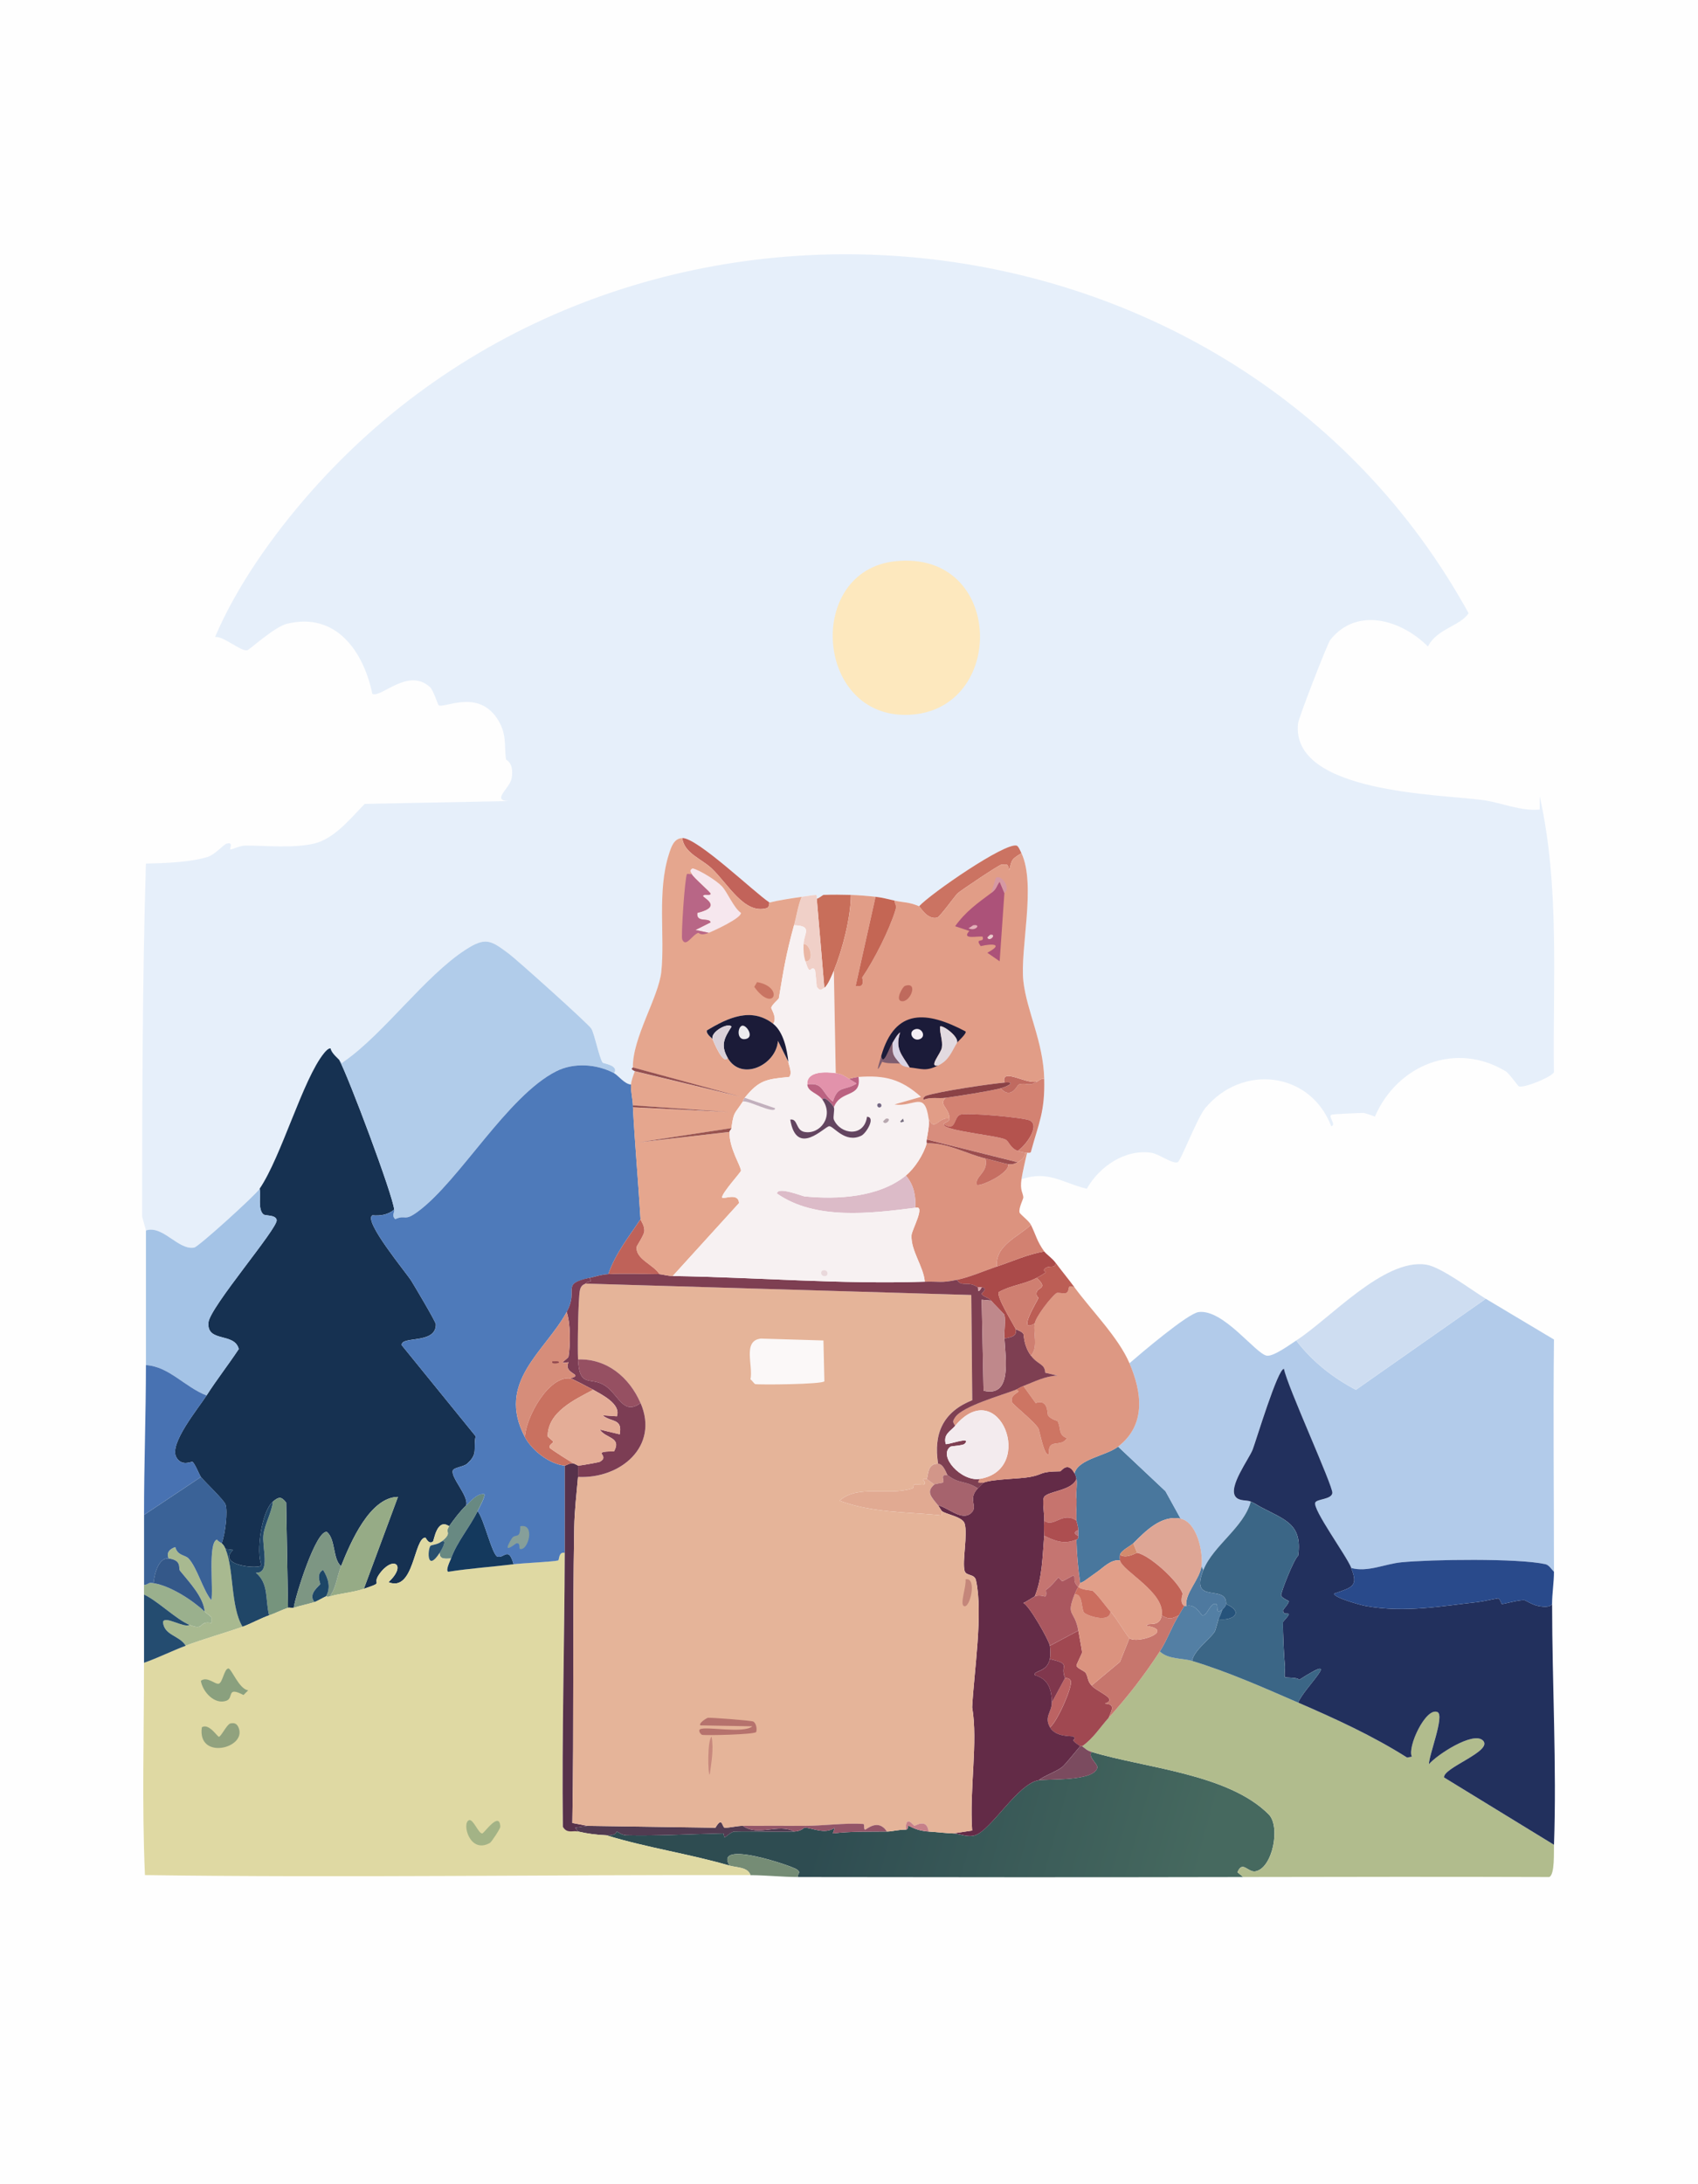 <?xml version="1.0" encoding="UTF-8"?>
<svg id="Ebene_1" data-name="Ebene 1" xmlns="http://www.w3.org/2000/svg" xmlns:xlink="http://www.w3.org/1999/xlink" viewBox="0 0 577.18 742.09">
  <defs>
    <style>
      .cls-1 {
        fill: #e3b0b9;
      }

      .cls-2 {
        fill: #49779d;
      }

      .cls-3 {
        fill: #f7f1f2;
      }

      .cls-4 {
        fill: #4e7aba;
      }

      .cls-5 {
        fill: #dad0d8;
      }

      .cls-6 {
        fill: #a3b386;
      }

      .cls-7 {
        fill: #c86e5a;
      }

      .cls-8 {
        fill: #cb7362;
      }

      .cls-9 {
        fill: #632b47;
      }

      .cls-10 {
        fill: #935568;
      }

      .cls-11 {
        fill: #e2dae0;
      }

      .cls-12 {
        fill: #ecebee;
      }

      .cls-13 {
        fill: #bf888b;
      }

      .cls-14 {
        fill: #e19d87;
      }

      .cls-15 {
        fill: #ac5279;
      }

      .cls-16 {
        fill: #c4867a;
      }

      .cls-17 {
        fill: #537fa4;
      }

      .cls-18 {
        fill: #b2cbea;
      }

      .cls-19 {
        fill: #fefefe;
      }

      .cls-20 {
        fill: #dc937f;
      }

      .cls-21 {
        fill: #c7766d;
      }

      .cls-22 {
        fill: #98534f;
      }

      .cls-23 {
        fill: #db937f;
      }

      .cls-24 {
        fill: #eab7a5;
      }

      .cls-25 {
        fill: #244c70;
      }

      .cls-26 {
        fill: #c46654;
      }

      .cls-27 {
        fill: #bc6363;
      }

      .cls-28 {
        fill: #634560;
      }

      .cls-29 {
        fill: #aa575f;
      }

      .cls-30 {
        fill: #a6636d;
      }

      .cls-31 {
        fill: #7d9683;
      }

      .cls-32 {
        fill: #766e80;
      }

      .cls-33 {
        fill: #7f5d6f;
      }

      .cls-34 {
        fill: #8b4246;
      }

      .cls-35 {
        fill: #d8a3a8;
      }

      .cls-36 {
        fill: #3a6297;
      }

      .cls-37 {
        fill: #d88d7d;
      }

      .cls-38 {
        fill: #bf6a5d;
      }

      .cls-39 {
        fill: #a4c3e6;
      }

      .cls-40 {
        fill: #c8887d;
      }

      .cls-41 {
        fill: #bf6259;
      }

      .cls-42 {
        fill: #f6e7ee;
      }

      .cls-43 {
        fill: #bb6281;
      }

      .cls-44 {
        fill: #c68089;
      }

      .cls-45 {
        fill: #c97462;
      }

      .cls-46 {
        fill: #b1bc8d;
      }

      .cls-47 {
        fill: #c2635a;
      }

      .cls-48 {
        fill: #c66e62;
      }

      .cls-49 {
        fill: #dd9883;
      }

      .cls-50 {
        fill: #bc5e55;
      }

      .cls-51 {
        fill: #965062;
      }

      .cls-52 {
        fill: #e5a68e;
      }

      .cls-53 {
        fill: #1b1b39;
      }

      .cls-54 {
        fill: #96ab86;
      }

      .cls-55 {
        fill: #80374d;
      }

      .cls-56 {
        fill: #b4807f;
      }

      .cls-57 {
        fill: #7c3d54;
      }

      .cls-58 {
        fill: #345889;
      }

      .cls-59 {
        fill: #4e799f;
      }

      .cls-60 {
        fill: #b97278;
      }

      .cls-61 {
        fill: #e6effa;
      }

      .cls-62 {
        fill: #d699a4;
      }

      .cls-63 {
        fill: #dea695;
      }

      .cls-64 {
        fill: #204667;
      }

      .cls-65 {
        fill: #869f9a;
      }

      .cls-66 {
        fill: #dcbbc8;
      }

      .cls-67 {
        fill: #a04851;
      }

      .cls-68 {
        fill: #d38b6d;
      }

      .cls-69 {
        fill: #e19f89;
      }

      .cls-70 {
        fill: #b7a7af;
      }

      .cls-71 {
        fill: #163151;
      }

      .cls-72 {
        fill: #7c6881;
      }

      .cls-73 {
        fill: #57324b;
      }

      .cls-74 {
        fill: #d38272;
      }

      .cls-75 {
        fill: #e292ab;
      }

      .cls-76 {
        fill: #ad4e50;
      }

      .cls-77 {
        fill: #c97160;
      }

      .cls-78 {
        fill: #cf7f71;
      }

      .cls-79 {
        fill: #904c4b;
      }

      .cls-80 {
        fill: #3b6686;
      }

      .cls-81 {
        fill: #dfd9a3;
      }

      .cls-82 {
        fill: #284f6e;
      }

      .cls-83 {
        fill: #eacdcd;
      }

      .cls-84 {
        fill: #7b4b5f;
      }

      .cls-85 {
        fill: #a8b990;
      }

      .cls-86 {
        fill: #758c75;
      }

      .cls-87 {
        fill: #b6726d;
      }

      .cls-88 {
        fill: #fbf8f8;
      }

      .cls-89 {
        fill: #c26356;
      }

      .cls-90 {
        fill: #e9d8db;
      }

      .cls-91 {
        fill: #513b51;
      }

      .cls-92 {
        fill: #934f50;
      }

      .cls-93 {
        fill: #d29689;
      }

      .cls-94 {
        fill: #d28171;
      }

      .cls-95 {
        fill: #7e3f52;
      }

      .cls-96 {
        fill: #c6746e;
      }

      .cls-97 {
        fill: #d8d3e4;
      }

      .cls-98 {
        fill: #91a27e;
      }

      .cls-99 {
        fill: #26537b;
      }

      .cls-100 {
        fill: #f0d0c8;
      }

      .cls-101 {
        fill: #cd7563;
      }

      .cls-102 {
        fill: #cb6e5f;
      }

      .cls-103 {
        fill: #e5b499;
      }

      .cls-104 {
        fill: #9ab08d;
      }

      .cls-105 {
        fill: #aa4a49;
      }

      .cls-106 {
        fill: #4872b2;
      }

      .cls-107 {
        fill: #f3ebee;
      }

      .cls-108 {
        fill: #fde8be;
      }

      .cls-109 {
        fill: #ceddf1;
      }

      .cls-110 {
        fill: #8aa07e;
      }

      .cls-111 {
        fill: #934a4f;
      }

      .cls-112 {
        fill: #e1aa92;
      }

      .cls-113 {
        fill: #c06a60;
      }

      .cls-114 {
        fill: #736784;
      }

      .cls-115 {
        fill: #d68d7a;
      }

      .cls-116 {
        fill: #f5eff5;
      }

      .cls-117 {
        fill: #b4534e;
      }

      .cls-118 {
        fill: #14395d;
      }

      .cls-119 {
        fill: #294a8b;
      }

      .cls-120 {
        fill: #e4ad97;
      }

      .cls-121 {
        fill: #1d4667;
      }

      .cls-122 {
        fill: url(#Unbenannter_Verlauf_13);
      }

      .cls-123 {
        fill: #c2b0bd;
      }

      .cls-124 {
        fill: #c57571;
      }

      .cls-125 {
        fill: #9b4d4e;
      }

      .cls-126 {
        fill: #688982;
      }

      .cls-127 {
        fill: #b86686;
      }

      .cls-128 {
        fill: #22305d;
      }

      .cls-129 {
        fill: #76947d;
      }

      .cls-130 {
        fill: #1b1b38;
      }

      .cls-131 {
        fill: #b1ccea;
      }
    </style>
    <linearGradient id="Unbenannter_Verlauf_13" data-name="Unbenannter Verlauf 13" x1="281.93" y1="606.93" x2="406.72" y2="641.45" gradientUnits="userSpaceOnUse">
      <stop offset="0" stop-color="#2e4c51"/>
      <stop offset="1" stop-color="#46695f"/>
    </linearGradient>
  </defs>
  <g id="Generatives_Objekt" data-name="Generatives Objekt">
    <g id="Background">
      <rect class="cls-19" width="577.18" height="742.09"/>
      <rect class="cls-19" width="577.18" height="742.09"/>
    </g>
    <g>
      <g>
        <path class="cls-61" d="M347.21,400.68c.28-1.93,1.57-7.67,1.93-9.02.02-.06,1.14.23,1.29-.32,2.69-9.95,4.8-13.56,4.51-24.8-.33-12.72-5.96-23.01-7.09-33.18-1.21-10.86,4.39-32.65-.64-43.48-.31-.67-1.02-2.41-1.61-2.58-3.97-1.15-29.32,16.37-33.18,20.61-3.38-1.49-5.28-1.24-8.37-1.93-2.32-.52-4.02-1.01-6.44-1.29s-5.88-.57-8.37-.64c-3.07-.09-6.27-.12-9.34,0-.13,0-1.65,1.25-2.25,1.29-.07,0,.19-1.33-.32-1.29-1.39.12-3.39.44-4.83.64-3.31.47-7.79,1.14-10.95,1.93-5.15-3.42-24.48-21.99-29.63-21.9-2.81.05-3.77,3.15-4.51,5.48-4.04,12.69-1.3,27.91-2.58,39.94-.92,8.65-9.85,22.46-9.66,32.53,0,.19-1.3.35.64,1.29-.47,1.23-1.21,3.25-1.29,4.51-2.18-.08-4.38-3.11-5.8-3.87,1.78-2.64-3.69-3.31-3.87-3.54-1.16-1.59-2.78-9.84-3.87-11.6-.99-1.61-25.35-23.45-28.02-25.44-6.16-4.6-7.9-5.79-14.82-1.29-13.65,8.88-27.63,28.35-40.91,37.68-1.87,1.31-.43.88-1.93-.32-.12-.21-2.76-2.37-2.9-3.87-.73-.21-1.83,1.09-2.25,1.61-7.2,8.84-14.47,35.14-21.9,46.06-1.57,2.3-20.76,19.69-22.22,19.97-5.42,1.03-10.69-7.71-16.43-5.8,0-.25-1.29-4.54-1.29-4.83.03-39.98.09-80,1.29-119.82,6.26-.16,14.92-.39,20.94-2.25,2.53-.79,5.43-4.19,6.44-4.51,2.58-.81.94,1.78,1.29,1.93.43.19,3.21-1.27,5.15-1.29,6.55-.05,15.79,1.01,23.19-.64,6.99-1.57,12.5-8.6,17.39-13.53l49.92-.97c-7.74.28-.58-4.18,0-7.73.89-5.45-1.88-6.07-1.93-6.44-.66-4.81.44-8.94-3.22-14.17-6.71-9.59-17.71-3.07-19.65-4.19-.29-.17-1.81-5.11-2.9-6.12-7.45-6.9-16.63,3.73-19.65,2.25-3.01-14.48-12.31-27.87-28.99-23.83-4.33,1.05-12.73,8.84-13.53,9.02-2.18.47-8.14-4.94-10.95-4.51,7.41-17.45,19.89-34.95,32.53-49.28,108.55-123.01,314.49-102.54,393.59,41.23-3.16,4.46-10.73,5.2-13.85,11.27-8.86-8.93-24.06-13.69-33.18-2.25-.97,1.22-10.73,26.36-10.95,28.34-2.65,23.72,48.11,24.07,62.81,26.09,6.43.88,12.72,3.84,19.33,3.22v-4.51c6.84,30.68,4.41,62.42,4.83,93.73-.49,1.51-10.05,5.49-11.92,4.83-.32-.11-3.23-4.38-4.51-5.15-16.92-10.21-36.83-2.19-44.45,15.46-.54-.37-3.66-1.29-3.87-1.29-1.14.02-10.48.36-10.95.64-1.08.67,1.88,3.52,0,3.87-7.15-18.62-30.26-21.27-42.84-6.12-2.71,3.27-8.36,18.03-9.34,18.36-1.94.66-6.32-2.84-9.02-3.22-8.99-1.27-17.58,4.68-21.9,12.24-8.43-2.06-13.07-6.35-22.22-3.22Z"/>
        <path class="cls-108" d="M304.37,190.68c37.16-3.85,37.91,50.86,4.51,52.18-31.94,1.26-35.18-49-4.51-52.18Z"/>
      </g>
      <g>
        <path class="cls-71" d="M115.31,360.09c3.05,5.49,18.32,46.12,18.68,50.89-2.17,1.78-4.69,2.16-7.41,1.93-3.19,1.9,11.52,19.5,13.21,22.22,1.15,1.87,8.37,13.97,8.37,14.82.04,6.93-11.96,3.79-11.6,7.09l25.12,30.92c-.89,4.37.94,5.93-2.9,9.34-1.18,1.05-4.46,1.28-4.83,2.25-.9,2.36,5.5,8.73,4.51,11.92-2.05,1.94-4.18,4.77-5.8,7.09-4.17-2.93-5.13,4.86-5.48,5.15-1.46,1.24-2.43-1.29-2.58-1.29-3.95,0-3.8,18.67-12.56,15.14,6.5-6.06,1.36-9.2-3.22-2.58-2.5,3.62,2.11,2.39-5.15,4.83l11.6-31.24c-9.56.17-16.05,15.31-19.33,23.51-2.87-2.28-1.81-9.15-4.83-11.6-3.65-.72-10.64,21.48-11.27,25.77-.51.16-1.42-.16-1.93,0l-.64-35.75c-1.66-2.15-2.54-1.97-4.51-.32-3.8,3.18-5.82,17.11-3.87,21.58-.41,1.5-15.49.21-9.66-5.15l-2.58-.32c-.33-.78-.62-1.34-1.29-1.93,1.25-3.34,2.08-10.9,1.29-13.21-.53-1.53-6.75-7.4-8.37-9.34-.44-.52-2.09-4.78-2.9-5.15-.29-.13-3.69,1.72-5.48-1.61-2.46-4.57,7.49-16.53,10.31-20.94,3.46-5.41,7.41-10.43,10.95-15.78-1.5-5.77-10.94-2.06-10.31-9.02.47-5.18,23.63-32.02,23.19-34.79-.29-1.87-3.87-1.37-4.51-1.93-1.97-1.74-.81-6.52-1.29-8.7,7.43-10.91,14.7-37.22,21.9-46.06.42-.52,1.52-1.82,2.25-1.61.14,1.49,2.78,3.65,2.9,3.87Z"/>
        <g>
          <path class="cls-122" d="M422.58,637.73c-50.47.11-101.02.09-151.38,0-.11-1.41,1.24-1.42-.32-2.58s-28.49-10.33-22.87-1.29c-13.92-4.06-28.06-6.06-41.87-10.31,3.62.15,3.33-1.3,3.54-1.29.17,0,1.58,1.25,3.22,1.29,10.54.25,20.98-.39,32.85-.64.48-.01.17,1.3.64,1.29.19,0,2.25-1.91,3.22-1.93,7.09-.16,13.24.23,20.29,0,2.45-.08,3.33-1.27,3.54-1.29,2.24-.14,6.93,2.5,10.31,0l-.64,1.93c6.05-.74,12.3-.57,18.36-.64,1.91-.02,3.81-.66,6.44-.64.98,0,.47-1.3.97-1.29.38,0,2.47,1.68,6.76,1.93,2.85.17,5.57.54,8.37.64,2.41.09,4.79,1.45,7.41.64,5.44-1.68,14.51-17.51,21.58-18.68,3.39-.56,18.6.43,19.97-4.19.41-1.37-3.31-3.58-1.93-5.48,17.72,5.44,46.46,7.36,60.23,21.26,4.07,4.11,1.33,18.26-4.51,19.33-2.59.47-4.42-3.85-6.12.32l1.93,1.61Z"/>
          <path class="cls-104" d="M52.18,537.89c5.66.86,13.23,5.74,17.39,9.66.74.7,1.6,1.13,2.25,1.93v1.93c-4.5-.87-2.08,2.81-7.41.64-4.45-1.81-10.77-8.1-15.46-10.31,0-1.07,0-2.14,0-3.22,1.95-.31,1.07-.97,3.22-.64Z"/>
          <path class="cls-86" d="M271.2,637.73c-5.35-.01-10.85-.63-16.1-.64-.8-2.76-4.78-2.55-7.09-3.22-5.62-9.04,21.36.17,22.87,1.29s.22,1.16.32,2.58Z"/>
          <path class="cls-85" d="M75.37,524.36c.67.6.95,1.15,1.29,1.93,2.89,6.75,1.68,19.62,5.8,26.41-6.38,2.25-12.97,4.05-19.33,6.44-2.13-3.54-7.33-3.44-7.73-8.05.55-2.31,7.16,2.14,9.02.97,5.33,2.17,2.9-1.51,7.41-.64v-1.93c-.65-.8-1.51-1.24-2.25-1.93-.41-4.97-5.3-10.06-8.37-13.85-.67-.83.8-3.6-3.87-4.19-.97-1.97.45-3.31,2.25-3.87.81,2.99,3.28,2.55,4.51,3.87,2.93,3.13,4.82,10.59,7.73,14.17.8-3.42-1.25-19.6,1.93-20.61.34.63,1.24.96,1.61,1.29Z"/>
          <path class="cls-54" d="M123.68,539.82c-3.74,1.26-7.93,1.52-11.6,2.58,2.28-3.06,2.3-6.39,3.87-10.31,3.28-8.2,9.77-23.35,19.33-23.51l-11.6,31.24Z"/>
          <path class="cls-129" d="M97.91,546.26c-1.68.54-4.58,1.96-6.44,2.58-1.36-5.46-.05-10.82-4.51-14.49,5.09.3,2.04-8.64,2.58-12.88.46-3.66,2.81-7.55,3.22-11.27,1.97-1.65,2.85-1.83,4.51.32l.64,35.75Z"/>
          <path class="cls-64" d="M91.47,548.84c-2.63.88-6.42,2.95-9.02,3.87-4.12-6.79-2.91-19.66-5.8-26.41l2.58.32c-5.83,5.36,9.25,6.65,9.66,5.15-1.96-4.47.06-18.4,3.87-21.58-.41,3.73-2.76,7.62-3.22,11.27-.53,4.24,2.52,13.19-2.58,12.88,4.46,3.67,3.15,9.03,4.51,14.49Z"/>
          <path class="cls-31" d="M115.95,532.09c-1.57,3.92-1.59,7.25-3.87,10.31-1.18.34-.91-.11-1.29,0,1.76-3.04.79-6.14-.97-9.02-2.55,1.34-.86,4.58-.97,4.83-.23.56-4.37,3.38-1.93,6.12-2.33.72-4.73,1.18-7.09,1.93.63-4.28,7.62-26.49,11.27-25.77,3.03,2.45,1.96,9.32,4.83,11.6Z"/>
          <path class="cls-91" d="M252.52,620.34c5.2,3.75,12.06-.96,17.39,1.93-7.05.23-13.2-.16-20.29,0-.97.02-3.03,1.93-3.22,1.93-.48.01-.17-1.3-.64-1.29-11.88.25-22.31.89-32.85.64-1.64-.04-3.05-1.28-3.22-1.29-.22,0,.08,1.44-3.54,1.29-3.38-.14-6.37-.52-9.66-1.29l-.97-1.29,4.19-.64,43.48.64c2.43-4.17,2.21,0,3.22,0,1.91-.01,4.15-.64,6.12-.64Z"/>
          <path class="cls-126" d="M162.33,513.41c-2.55,5.37-7.09,10.55-9.02,16.1-1.81.04-3.95.47-3.87-1.93.68-1.04,2.73-4.63.64-3.87,3.91-3.15.93-2.78,2.58-5.15s3.75-5.15,5.8-7.09c1.58-1.5,3.65-4.13,6.12-3.87.66.41-1.9,5.06-2.25,5.8Z"/>
          <path class="cls-121" d="M110.8,542.4c-.36.1-3.23,1.74-3.87,1.93-2.44-2.74,1.7-5.56,1.93-6.12.1-.25-1.58-3.49.97-4.83,1.75,2.88,2.73,5.97.97,9.02Z"/>
          <g>
            <path class="cls-46" d="M405.19,564.3c12.38,3.75,24.27,9.06,36.07,14.17,12.74,5.51,25.34,11.29,37.04,18.68l1.61-.32c-1.66-3.18,4.73-16.92,8.7-15.14,2.51,1.13-2.96,14.76-2.9,17.71,2.59-3.12,15.08-11.33,18.36-8.05,3.59,3.59-13.74,9.28-13.21,12.56l37.36,22.87c-.08,2.22.34,10.2-1.61,10.95-34.66-.12-69.39-.07-104.03,0l-1.93-1.61c1.7-4.17,3.53.15,6.12-.32,5.84-1.06,8.58-15.22,4.51-19.33-13.77-13.9-42.51-15.82-60.23-21.26-1.77-.54-2.18-1.28-3.22-1.93,3.76-2.59,6.08-6.39,9.02-9.66,6.65-7.41,11.91-14.15,17.39-22.55,2.86,2.75,7.81,2.27,10.95,3.22Z"/>
            <g>
              <path class="cls-81" d="M152.67,518.56c-1.65,2.37,1.34,2-2.58,5.15-1.54,1.24-3.55,1.05-3.87,1.61-.9,1.59-1.12,8.89,3.22,2.25-.08,2.4,2.05,1.98,3.87,1.93-.27.78-1.95,3.95-.97,4.51,7.36-1.18,14.88-1.64,22.22-2.58,2.95-.38,13.75-.86,15.14-1.29.44-.14.11-3.07,2.25-2.58-.09,31.07-1.01,62.04-.64,93.08,1.43,2.45,3.27,1.17,5.15,1.61,3.29.77,6.28,1.15,9.66,1.29,13.81,4.25,27.95,6.25,41.87,10.31,2.3.67,6.29.46,7.09,3.22-68.78-.15-137.06.94-205.81,0-1.06-24.09-.29-48.09-.32-72.15,4.8-1.69,9.41-4,14.17-5.8,6.36-2.39,12.95-4.19,19.33-6.44,2.6-.92,6.38-2.99,9.02-3.87,1.86-.62,4.76-2.03,6.44-2.58.51-.16,1.42.16,1.93,0,2.35-.76,4.75-1.22,7.09-1.93.63-.19,3.51-1.83,3.87-1.93.38-.11.11.34,1.29,0,3.67-1.06,7.85-1.32,11.6-2.58,7.26-2.44,2.65-1.21,5.15-4.83,4.58-6.63,9.72-3.49,3.22,2.58,8.76,3.53,8.61-15.14,12.56-15.14.14,0,1.12,2.53,2.58,1.29.34-.29,1.31-8.08,5.48-5.15Z"/>
              <path class="cls-110" d="M77.62,566.87c1.04-.06,3.68,7.14,6.76,7.41l-1.61,1.61c-5.9-3.08-3.21.98-5.8,1.93-3.98,1.47-8.07-2.96-8.7-6.76,2.19-1.67,4.84,1.35,6.12.97s1.84-5.08,3.22-5.15Z"/>
              <path class="cls-98" d="M78.27,585.56c1.58-.36,2.37.17,2.9,1.61,2.55,6.92-14.16,10.92-12.56-.32,2.42-1.48,5.25,3.22,5.8,3.22.71,0,2.74-4.25,3.87-4.51Z"/>
              <path class="cls-6" d="M159.43,618.41c1.44-.51,3.22,4.64,4.51,4.51.62-.06,5.93-7.84,6.12-2.25.02.58-2.96,5.15-3.54,5.48-6.9,3.88-9.63-6.83-7.09-7.73Z"/>
              <path class="cls-82" d="M149.45,527.58c-4.34,6.63-4.12-.67-3.22-2.25.32-.57,2.32-.37,3.87-1.61,2.09-.76.03,2.83-.64,3.87Z"/>
            </g>
          </g>
        </g>
        <path class="cls-2" d="M401.32,515.98c-6.51-1.36-11.93,4.19-16.1,8.37-.84.84-4.08,2.37-4.51,3.87-.1.36-.09,1.52,0,1.93-3.1-.38-5.39,2.21-7.73,3.87l-4.51,3.22c-.08.09-1.2.56-1.29.64-.71-4.78-1.19-9.99-1.29-14.82,0-.07.68.31.64-1.29-.01-.64.01-1.29,0-1.93-.03-1.38-.64-3.06-.64-3.22-.03-.64.07-1.39,0-2.58v-5.15c-.21-1.92.39-4.79,0-6.44-.19-.82-.19-1.11-.64-1.93,1.35-4.89,10.74-5.87,14.82-9.02l16.1,15.14,5.15,9.34Z"/>
        <g>
          <path class="cls-39" d="M70.22,474.11c-7.37-2.83-12.79-9.86-20.61-10.31,0-15.24-.01-30.5,0-45.74,5.74-1.91,11,6.83,16.43,5.8,1.47-.28,20.66-17.67,22.22-19.97.48,2.17-.68,6.96,1.29,8.7.64.56,4.22.06,4.51,1.93.44,2.77-22.72,29.6-23.19,34.79-.63,6.96,8.8,3.25,10.31,9.02-3.54,5.36-7.49,10.37-10.95,15.78Z"/>
          <path class="cls-106" d="M70.22,474.11c-2.82,4.41-12.76,16.37-10.31,20.94,1.79,3.33,5.19,1.48,5.48,1.61.81.37,2.46,4.63,2.9,5.15l-19.33,12.88c-.02-16.95.65-33.99.64-50.89,7.83.45,13.24,7.48,20.61,10.31Z"/>
          <path class="cls-36" d="M75.37,524.36c-.37-.33-1.27-.65-1.61-1.29-3.19,1.01-1.13,17.2-1.93,20.61-2.91-3.58-4.8-11.04-7.73-14.17-1.23-1.31-3.7-.87-4.51-3.87-1.81.55-3.22,1.89-2.25,3.87-3.29-.41-4.83,4.91-5.15,8.37-2.15-.33-1.27.33-3.22.64,0-7.94,0-15.9,0-23.83l19.33-12.88c1.62,1.94,7.85,7.81,8.37,9.34.8,2.3-.04,9.87-1.29,13.21Z"/>
          <path class="cls-25" d="M64.42,552.06c-1.86,1.17-8.47-3.28-9.02-.97.4,4.61,5.6,4.51,7.73,8.05-4.76,1.79-9.37,4.11-14.17,5.8-.01-7.71,0-15.46,0-23.19,4.69,2.2,11.01,8.5,15.46,10.31Z"/>
          <path class="cls-131" d="M208.71,364.6c-5.89-3.13-13.65-3.68-19.65-.64-16.7,8.47-32.88,37.25-47.02,47.67-4.84,3.57-3.94.88-7.73,2.58-1.29-1.31-.24-2.11-.32-3.22-.36-4.77-15.63-45.4-18.68-50.89,1.5,1.2.06,1.64,1.93.32,13.28-9.34,27.25-28.8,40.91-37.68,6.91-4.5,8.66-3.31,14.82,1.29,2.67,1.99,27.03,23.83,28.02,25.44,1.08,1.76,2.7,10.01,3.87,11.6.17.24,5.65.9,3.87,3.54Z"/>
          <path class="cls-118" d="M174.57,531.44c-7.35.94-14.86,1.4-22.22,2.58-.98-.56.7-3.73.97-4.51,1.93-5.56,6.46-10.74,9.02-16.1,2.13,2.44,4.95,14.94,6.76,15.46,2.29.66,3.74-3.66,5.48,2.58Z"/>
          <path class="cls-58" d="M57.33,529.51c4.67.59,3.19,3.36,3.87,4.19,3.07,3.79,7.97,8.88,8.37,13.85-4.17-3.92-11.73-8.8-17.39-9.66.32-3.46,1.86-8.79,5.15-8.37Z"/>
          <g>
            <path class="cls-4" d="M208.71,364.6c1.41.75,3.62,3.79,5.8,3.87-.14,2.18.56,4.89.64,7.09,0,.21-.01.43,0,.64.66,12.64,1.83,25.34,2.58,38.01-3.73,5.69-8.46,11.46-10.95,18.68-2.51.14-4.1.78-6.44,1.29-10.01,2.19-3.44,3.74-7.73,11.6-7.37,13.51-24.08,23.72-14.17,42.52,2.4,4.55,8.38,9.15,13.53,9.66.01,9.86.03,19.78,0,29.63-2.15-.5-1.81,2.44-2.25,2.58-1.39.43-12.19.91-15.14,1.29-1.73-6.23-3.19-1.92-5.48-2.58-1.81-.52-4.63-13.02-6.76-15.46.35-.74,2.92-5.39,2.25-5.8-2.47-.27-4.54,2.37-6.12,3.87.99-3.19-5.41-9.56-4.51-11.92.37-.98,3.65-1.21,4.83-2.25,3.84-3.41,2.01-4.97,2.9-9.34l-25.12-30.92c-.37-3.29,11.63-.16,11.6-7.09,0-.85-7.22-12.95-8.37-14.82-1.68-2.72-16.4-20.32-13.21-22.22,2.72.22,5.24-.16,7.41-1.93.08,1.11-.97,1.91.32,3.22,3.79-1.7,2.89.99,7.73-2.58,14.14-10.42,30.32-39.2,47.02-47.67,6-3.04,13.76-2.48,19.65.64Z"/>
            <path class="cls-65" d="M176.83,518.56c5.2-1.13,2.8,8.26,0,7.73-.68-.13.32-2.12-1.29-1.93-.29.03-5.36,4.43-1.61-1.61,1.21-1.96,2.93.5,2.9-4.19Z"/>
          </g>
        </g>
        <g>
          <path class="cls-18" d="M505.03,441.26l23.19,13.85c-.3,26.38,0,52.6,0,78.91-.81-.79-1.65-2.3-2.9-2.58-9.21-2.06-38.9-1.63-48.96-.64-5.66.56-11.47,3.48-17.07,1.93-1.65-4.21-13.25-19.94-12.24-22.22.55-1.25,5.45-.89,5.8-3.22s-15.45-36.58-16.43-42.19c-2.04-.35-9.55,24.59-10.63,27.38-1.27,3.29-8.49,12.81-5.8,16.1,1.27,1.56,3.83.99,5.15,1.61-2.39,8.8-12.73,14.86-16.1,23.19l-.64-1.29c.65-4.8-1.57-14.95-7.09-16.1l-5.15-9.34-16.1-15.14c9.58-7.42,8.12-18.41,3.87-28.34,3.67-3.18,19.79-16.92,23.51-17.39,8.45-1.08,19.36,14.24,23.19,14.82,2.28.34,7.91-3.82,9.98-5.15,5.44,7.11,12.34,12.58,20.29,16.75l44.13-30.92Z"/>
          <path class="cls-109" d="M505.03,441.26l-44.13,30.92c-7.95-4.17-14.85-9.64-20.29-16.75,11.48-7.36,29.75-27.92,44.13-25.77,5.03.75,15.49,8.67,20.29,11.6Z"/>
          <g>
            <path class="cls-128" d="M459.3,532.73c2.42,6.17.57,6.53-5.8,8.7-.17,1.36,8.78,3.84,10.63,4.19,13.51,2.5,26.99-.12,38.01-1.29,1.83-.19,6.71-1.29,7.09-1.29.63,0,1.08,1.92,1.29,1.93.72.04,5.89-1.5,7.73-1.29.24.03,2.87,1.64,4.51,1.93,1.28.23,3.93.74,4.83-.64,0,26.66,1.59,55.34.64,81.81l-37.36-22.87c-.54-3.28,16.8-8.97,13.21-12.56-3.28-3.28-15.77,4.93-18.36,8.05-.06-2.96,5.4-16.59,2.9-17.71-3.97-1.78-10.36,11.96-8.7,15.14l-1.61.32c-11.7-7.4-24.3-13.17-37.04-18.68,1.92-5.04,16.08-17.82.32-7.73-.49-.99-4.7-.6-4.83-.97-.27-.72.12-2.78,0-3.87-.24-2.2-.76-11.36-.64-14.82,0-.16,1.96-2.1,1.93-2.58-.04-.71-1.74.44-1.93-1.29-.05-.41,2.11-2.46,1.93-3.22-.04-.16-2.3-1-2.58-1.93-.21-.72,4.22-12.14,5.8-13.53,1.46-10.74-4.37-12.08-12.56-16.43-1.88-1-1.6-1.03-3.54-1.93-1.33-.62-3.88-.05-5.15-1.61-2.69-3.29,4.53-12.81,5.8-16.1,1.08-2.79,8.59-27.73,10.63-27.38.97,5.62,16.76,39.95,16.43,42.19s-5.25,1.97-5.8,3.22c-1.01,2.28,10.59,18.02,12.24,22.22Z"/>
            <path class="cls-119" d="M528.22,534.02c0,3.6-.64,7.36-.64,10.95-.9,1.39-3.55.87-4.83.64-1.64-.29-4.27-1.9-4.51-1.93-1.84-.21-7.02,1.33-7.73,1.29-.21-.01-.66-1.92-1.29-1.93-.37,0-5.25,1.09-7.09,1.29-11.01,1.16-24.5,3.79-38.01,1.29-1.85-.34-10.8-2.83-10.63-4.19,6.37-2.16,8.22-2.53,5.8-8.7,5.6,1.54,11.41-1.38,17.07-1.93,10.05-.99,39.75-1.42,48.96.64,1.25.28,2.08,1.79,2.9,2.58Z"/>
            <path class="cls-80" d="M441.26,578.47c-11.8-5.11-23.69-10.42-36.07-14.17.74-3.73,6.06-7.32,7.73-9.98.26-.42,1.11-3.79,1.29-4.19,4.73.62,8.96-2.3,2.58-5.15.26-7.08-12.63.5-7.73-11.6,3.38-8.33,13.71-14.39,16.1-23.19,1.94.9,1.66.94,3.54,1.93,8.2,4.34,14.02,5.68,12.56,16.43-1.58,1.38-6.01,12.81-5.8,13.53.27.93,2.54,1.78,2.58,1.93.18.76-1.98,2.81-1.93,3.22.19,1.73,1.89.58,1.93,1.29.03.48-1.93,2.42-1.93,2.58-.12,3.45.4,12.62.64,14.82.12,1.09-.27,3.15,0,3.87.14.37,4.34-.02,4.83.97,15.76-10.09,1.6,2.69-.32,7.73Z"/>
            <path class="cls-59" d="M409.05,533.38c-4.9,12.1,7.99,4.52,7.73,11.6-.03.77-1.26,1.82-1.29,1.93-3.13,2.24-.49-2.72-2.9-1.93-1.42.46-2.37,4-3.87,3.87-.47-.04-2.3-4.12-5.48-3.22-.53-4.38,4.53-8.91,5.15-13.53l.64,1.29Z"/>
            <path class="cls-17" d="M415.49,546.91c-.32,1.07-.84,2.24-1.29,3.22-.18.4-1.03,3.77-1.29,4.19-1.67,2.67-6.99,6.25-7.73,9.98-3.14-.95-8.09-.47-10.95-3.22,2.6-3.98,3.98-8.34,6.44-12.24.36-.57,1.76-3.14,1.93-3.22.16-.08.43.06.64,0,3.17-.9,5.01,3.18,5.48,3.22,1.5.13,2.45-3.4,3.87-3.87,2.41-.78-.23,4.17,2.9,1.93Z"/>
            <path class="cls-99" d="M414.2,550.13c.44-.99.97-2.16,1.29-3.22.03-.11,1.26-1.16,1.29-1.93,6.38,2.86,2.16,5.78-2.58,5.15Z"/>
          </g>
        </g>
        <g>
          <path class="cls-63" d="M401.32,515.98c5.52,1.16,7.74,11.3,7.09,16.1s-5.69,9.15-5.15,13.53c-.21.06-.49-.08-.64,0-1.84-1.01-.58-3.99-.64-4.19-1.37-4.08-11.16-13.09-15.46-13.85l-1.29-3.22c4.18-4.19,9.59-9.74,16.1-8.37Z"/>
          <path class="cls-67" d="M366.54,553.99c.24,1.35,1.23,6.65,1.29,7.41.02.31-2.02,4.28-1.93,4.51.42,1.14,2.7,1.65,3.22,2.58.82,1.46.47,2.57,1.93,4.19,2.06,2.29,9.23,4.55,4.51,6.12,3.68.2,2.37,2.14,1.29,4.83-2.94,3.28-5.25,7.07-9.02,9.66-.15-.1-.49.1-.64,0-4.44-2.93-.84-1.67-2.25-3.22-.31-.34-6.1.28-8.05-3.22,2.38-1.57,7.84-13.97,7.09-15.78-.48-1.16-1.89-.87-1.93-.97-1.86-4.51,2.42-4.58-5.15-6.44.17-.79.14-3.66,0-4.51l9.66-5.15Z"/>
          <path class="cls-21" d="M400.68,548.84c-2.46,3.9-3.84,8.26-6.44,12.24-5.49,8.4-10.74,15.14-17.39,22.55,1.08-2.69,2.39-4.63-1.29-4.83,4.72-1.57-2.45-3.83-4.51-6.12l9.66-8.05,3.22-8.05c2.47,2.15,15.82-2.58,5.8-4.19.09-1.46,4.41.87,5.15-3.54,2.6,1.5,3.33,1.16,5.8,0Z"/>
          <path class="cls-84" d="M371.05,595.22c-1.38,1.89,2.34,4.1,1.93,5.48-1.37,4.61-16.58,3.63-19.97,4.19,2.02-1.61,5.91-2.85,8.05-4.51,1.01-.79,4.95-5.74,6.12-7.09.15.1.49-.1.64,0,1.04.66,1.45,1.39,3.22,1.93Z"/>
          <path class="cls-69" d="M380.71,530.16c.74,3.6,15.48,10.9,14.17,18.68-.74,4.41-5.07,2.08-5.15,3.54,10.02,1.61-3.32,6.34-5.8,4.19-.99-.86-4.37-6.75-6.44-9.02-1.67-1.83-4.51-5.93-6.12-7.09-.2-.15-3.64-.21-4.83-1.29.15-.2.55-1.19.64-1.29.09-.09,1.2-.56,1.29-.64.19-.2,3.82-2.74,4.51-3.22,2.34-1.65,4.63-4.25,7.73-3.87Z"/>
          <path class="cls-89" d="M402.61,545.62c-.17.08-1.57,2.65-1.93,3.22-2.46,1.16-3.2,1.5-5.8,0,1.31-7.78-13.43-15.08-14.17-18.68-.09-.42-.1-1.57,0-1.93,2.05,1.53,5.49-.7,5.8-.64,4.3.76,14.09,9.77,15.46,13.85.07.2-1.2,3.17.64,4.19Z"/>
          <path class="cls-68" d="M386.51,527.58c-.31-.05-3.74,2.17-5.8.64.43-1.49,3.67-3.02,4.51-3.87l1.29,3.22Z"/>
          <path class="cls-56" d="M372.98,534.02c-.69.49-4.31,3.02-4.51,3.22l4.51-3.22Z"/>
          <path class="cls-72" d="M365.89,514.05c-.1-1.7.19-3.46,0-5.15v5.15Z"/>
          <path class="cls-60" d="M366.54,521.78c-1.54-.53-1.54-1.4,0-1.93.01.64-.01,1.29,0,1.93Z"/>
          <path class="cls-23" d="M377.49,547.55c2.07,2.27,5.46,8.16,6.44,9.02l-3.22,8.05-9.66,8.05c-1.46-1.62-1.11-2.72-1.93-4.19-.52-.92-2.8-1.44-3.22-2.58-.08-.23,1.96-4.2,1.93-4.51-.06-.76-1.05-6.06-1.29-7.41-1.27-7.18-4.28-4.64-1.29-12.24,2.84-.55,2.23,4.9,3.22,6.12.81.99,8.77,3.82,9.02-.32Z"/>
          <path class="cls-27" d="M356.87,586.84c-1.99-3.58.64-5.08.64-8.37l4.51-8.37c.04.1,1.45-.19,1.93.97.75,1.81-4.7,14.21-7.09,15.78Z"/>
          <g>
            <path class="cls-73" d="M195.19,497.3c.77.3,1.22.63,1.29.64,0,.89.06,3.17,0,3.87-.5,5.54-1.19,11.53-1.29,17.07-.6,33.35-.06,66.95-.64,100.49l5.15.97-4.19.64.97,1.29c-1.88-.44-3.72.84-5.15-1.61-.37-31.04.55-62.02.64-93.08.03-9.85.01-19.77,0-29.63.37.04,2.05-1.2,3.22-.64Z"/>
            <path class="cls-9" d="M365.25,500.52c.45.82.45,1.11.64,1.93-1.32,4-9.66,4.17-10.95,6.12-.82,1.23.17,6.21,0,8.05-.21,2.26.02,4.86,0,5.15-.57,6.94-.65,14.44-3.22,20.61-.98.51-2.65,1.71-3.87,2.25,1.95.7,8.71,12.68,9.02,14.49.14.85.17,3.72,0,4.51-1.01,4.68-5.59,3.81-5.15,5.48,4.8,1.33,5.8,5.17,5.8,9.34,0,3.29-2.64,4.8-.64,8.37s7.74,2.88,8.05,3.22c1.41,1.55-2.19.29,2.25,3.22-1.17,1.34-5.11,6.3-6.12,7.09-2.14,1.66-6.03,2.9-8.05,4.51-7.07,1.17-16.14,17.01-21.58,18.68-2.62.81-4.99-.55-7.41-.64l6.44-.97c-.98-14.07,2.03-30.04,0-41.87.58-11.74,3.8-32.04,1.29-43.16-.52-2.31-3.35-1.33-3.87-3.22-.87-3.21,1.15-12.46,0-16.1-.72-2.27-6.46-3.12-7.73-4.19-.18-.15-.86-1.4-1.29-1.93,3.37.63,8.09,5.51,11.27,2.58,2.49-2.3-1.38-4.55,2.25-8.37.31-.33,1.81-1.88,1.93-1.93,3.05-1.26,12.12-1.25,15.78-1.93,4.89-.91,3-1.85,10.31-1.93.33,0,2.5-3.6,4.83.64Z"/>
            <path class="cls-124" d="M365.89,523.07c.09,4.83.58,10.04,1.29,14.82-.1.1-.5,1.09-.64,1.29-2.18-1.96-.83-3.25-1.61-3.87-.2-.16-3.15,1.73-3.87,1.93-.12.03-1.19-1.34-1.29-1.29-.26.14-2.2,2.8-4.19,4.19-.22.16.38,1.78-.32,2.25-.15.1-2.1-.75-3.54,0,2.57-6.18,2.65-13.67,3.22-20.61,3.75,1.8,6.78,3.05,10.95,1.29Z"/>
            <path class="cls-96" d="M365.89,508.9c.19,1.69-.1,3.45,0,5.15.07,1.18-.03,1.94,0,2.58-4.79-3.29-7.64,2.61-10.95,0,.17-1.84-.82-6.82,0-8.05,1.3-1.95,9.63-2.12,10.95-6.12.39,1.65-.21,4.52,0,6.44Z"/>
            <path class="cls-76" d="M365.89,516.63c0,.16.61,1.84.64,3.22-1.54.53-1.54,1.4,0,1.93.04,1.6-.65,1.22-.64,1.29-4.17,1.76-7.2.51-10.95-1.29.02-.29-.21-2.89,0-5.15,3.31,2.61,6.16-3.29,10.95,0Z"/>
            <path class="cls-29" d="M366.54,539.17c-.29.39-1.05,1.97-1.29,2.58-2.99,7.6.02,5.06,1.29,12.24l-9.66,5.15c-.31-1.81-7.07-13.79-9.02-14.49,1.21-.55,2.89-1.75,3.87-2.25,1.44-.75,3.4.1,3.54,0,.71-.48.1-2.1.32-2.25,1.99-1.38,3.92-4.05,4.19-4.19.09-.05,1.17,1.32,1.29,1.29.71-.21,3.67-2.09,3.87-1.93.78.62-.57,1.91,1.61,3.87Z"/>
            <path class="cls-55" d="M362.03,570.1l-4.51,8.37c0-4.17-1-8.01-5.8-9.34-.43-1.66,4.14-.8,5.15-5.48,7.57,1.86,3.29,1.94,5.15,6.44Z"/>
            <path class="cls-112" d="M315,502.46l2.58,1.93c-2.89,2.48-1.05,4.18,1.29,7.09.42.53,1.11,1.79,1.29,1.93.09,1.9-.12,1.42-1.61,1.29-11.2-1.02-22.47-.84-33.18-4.83,6.3-5.66,16.49-1.5,24.8-4.19.54-.18.1-1.08.64-1.29.7-.27,2.81.28,3.22,0,1.03-.72-.37-1.54-.32-1.61.41-.61,1.22-.22,1.29-.32Z"/>
            <path class="cls-93" d="M322.09,501.17c-2.92-.25-.77,1.93-1.61,2.58-.12.09-2.64.42-2.9.64l-2.58-1.93c.59-.92.07-5.29,3.87-5.15,1.95.07,2.89,3.6,3.22,3.87Z"/>
            <g>
              <path class="cls-103" d="M199.05,436.11l131.09,3.87.32,35.75c-9.89,3.95-13.24,11.32-11.6,21.58-3.79-.14-3.27,4.23-3.87,5.15-.07.1-.88-.29-1.29.32-.05.07,1.35.89.32,1.61-.41.28-2.52-.27-3.22,0-.55.21-.1,1.11-.64,1.29-8.31,2.69-18.5-1.47-24.8,4.19,10.7,3.99,21.98,3.82,33.18,4.83,1.49.14,1.7.61,1.61-1.29,1.27,1.06,7.01,1.92,7.73,4.19,1.15,3.65-.87,12.89,0,16.1.51,1.89,3.34.91,3.87,3.22,2.51,11.12-.71,31.42-1.29,43.16,2.03,11.83-.98,27.8,0,41.87l-6.44.97c-2.81-.1-5.53-.48-8.37-.64-.57-4.67-4.5-1.94-4.83-1.93-.24,0-3.02-4.15-2.9,1.29-2.63-.02-4.53.62-6.44.64-2.99-4.63-6.98-.59-7.41-.64-.6-.08-.05-1.89-.64-1.93-6.28-.4-13.72.66-19.97.64-6.78-.01-13.97-.03-20.94,0-1.97,0-4.21.63-6.12.64-1.01,0-.79-4.17-3.22,0l-43.48-.64-5.15-.97c.58-33.54.04-67.14.64-100.49.1-5.54.79-11.53,1.29-17.07,14.44.69,27.62-10.39,21.26-25.12-3.78-8.74-11.45-15.15-21.26-14.82-.2-3.9.05-20.8.64-23.51.44-2,1.71-1.99,1.93-2.25Z"/>
              <g>
                <path class="cls-10" d="M301.47,622.27c-6.06.08-12.31-.1-18.36.64l.64-1.93c-3.37,2.5-8.07-.14-10.31,0-.22.01-1.1,1.21-3.54,1.29-5.33-2.9-12.19,1.82-17.39-1.93,6.97-.03,14.16-.01,20.94,0,6.25.01,13.69-1.05,19.97-.64.6.04.04,1.86.64,1.93.43.05,4.42-3.98,7.41.64Z"/>
                <path class="cls-44" d="M315.65,622.27c-4.29-.25-6.39-1.92-6.76-1.93-.49,0,.01,1.29-.97,1.29-.12-5.44,2.66-1.28,2.9-1.29.33,0,4.26-2.74,4.83,1.93Z"/>
                <path class="cls-88" d="M258.64,454.79l21.26.64.32,13.85c-.48,1.08-22.37,1.25-23.51.97-.34-.09-1.12-1.3-1.61-1.61.97-4.74-2.77-13.16,3.54-13.85Z"/>
                <path class="cls-87" d="M240.6,583.62c.77-.1,14.79.9,15.46,1.29,1.06.62,1.31,2.66.97,3.54s-17.19,1.23-18.36.97c-.48-.11-1.5-1.5-.64-1.93,2.04-1.02,14.73,1.58,17.71-.97l-17.71-.32c-.55-.9,2.37-2.55,2.58-2.58Z"/>
                <path class="cls-16" d="M328.21,536.6c4.1-.91,1.43,10.4-.64,9.02-1.28-.85.93-6.55.64-9.02Z"/>
                <path class="cls-40" d="M241.89,590.06c.76,4.32-.08,8.63-.64,12.88-.65,0-.83-11.82.64-12.88Z"/>
              </g>
            </g>
            <path class="cls-30" d="M322.09,501.17c3.94,3.13,5.92,1.69,10.31,4.51-3.63,3.83.24,6.07-2.25,8.37-3.18,2.93-7.91-1.95-11.27-2.58-2.34-2.91-4.18-4.61-1.29-7.09.26-.22,2.78-.55,2.9-.64.84-.65-1.31-2.83,1.61-2.58Z"/>
          </g>
          <g>
            <path class="cls-49" d="M365.25,437.4c5.83,7.94,14.92,16.99,18.68,25.77,4.26,9.93,5.72,20.93-3.87,28.34-4.07,3.15-13.46,4.13-14.82,9.02-2.33-4.24-4.5-.65-4.83-.64-7.31.09-5.42,1.02-10.31,1.93-3.66.68-12.73.68-15.78,1.93-1.79.04-2.31.25-1.29-1.29,19.27-3.13,6.54-35.78-8.37-18.04-.86-1.36-.92-1.5,0-2.9,2.46-3.73,15.88-7.51,20.61-9.34,2.86.83-2.19,1.03-1.29,4.19.25.86,7.63,6.54,9.02,9.02.3.54,2.01,9.88,3.54,8.7-.45-5.8,4-2.01,6.12-5.48-3.18-1.15-1.88-3.57-3.22-5.8-.12-.21-2.08-.45-3.22-1.93-.23-.3.19-5.78-4.19-4.19l-4.19-5.8c3.82-1.49,7.33-3.36,11.6-3.54l-4.19-.97c-.15-3.19-2.43-2.57-4.83-5.8,2.61-2.91.69-7.61,1.29-10.95.42-2.35,5.45-8.93,7.41-10.31.41-.29,2.64.29,3.22,0,1.7-.85-.14-3.22,2.9-1.93Z"/>
            <path class="cls-20" d="M334.97,393.59c1.18,4.88-3.81,5.97-2.9,9.02,1.77.44,11.29-4.19,10.63-7.09,1.5.16,1.97-.07,3.22-.64,1.05-.48,2.68-1.87,2.58-3.22h.64c-.37,1.35-1.65,7.09-1.93,9.02-.55,3.8.51,4.52.64,6.12.04.51-1.65,3.62-1.29,5.15.14.58,3.2,2.83,3.87,4.19-4.45,4.23-12.17,6.91-11.6,14.17-4.36,1.48-9.09,3.57-13.53,4.51-5.58,1.17-6.03.48-10.95.64-.42-5.19-4.79-10.51-4.51-15.78.1-1.84,4.99-10.45,1.29-9.34.16-3.38-.19-7.38-3.22-10.95,3.04-2.48,6.04-7.18,7.09-10.95,6.94-.27,13.62,3.67,19.97,5.15Z"/>
            <path class="cls-105" d="M354.94,425.16c.68.95,2.7,2.3,3.87,3.87-.01,2.4-2.26.37-3.87,2.25-.87,1.02,2.86.11-2.58,2.9-4.5,2.31-8.73,2.45-12.88,4.83-.7,1.78,4.42,9.93,5.8,12.56.49,2.71-1.88,2.71-3.87,3.22-.12-2.13.45-6.46,0-8.05-.09-.32-3.84-3.99-4.51-4.83-.91-1.14-2.7-1.25-3.22-2.25-.17-.33,2.5-2.04,0-2.25-.42-.04-.86.02-1.29,0-3.31-2.39-5.57.08-7.09-2.58,4.44-.94,9.17-3.03,13.53-4.51,5.51-1.87,10.33-4.09,16.1-5.15Z"/>
            <path class="cls-50" d="M365.25,437.4c-3.04-1.29-1.2,1.09-2.9,1.93-.58.29-2.81-.29-3.22,0-1.95,1.38-6.99,7.96-7.41,10.31-6.23,3.7,1-7.73,1.29-8.7.03-.1-.99-.58-.64-1.93.42-1.66,4.05-1.22,0-4.83,5.43-2.79,1.71-1.88,2.58-2.9,1.6-1.88,3.85.15,3.87-2.25,2.1,2.82,4.34,5.51,6.44,8.37Z"/>
            <path class="cls-94" d="M350.43,416.14c1.78,3.63,1.99,5.49,4.51,9.02-5.77,1.07-10.59,3.29-16.1,5.15-.57-7.26,7.14-9.94,11.6-14.17Z"/>
            <path class="cls-74" d="M354.94,366.54c.29,11.24-1.82,14.85-4.51,24.8-.15.56-1.27.26-1.29.32h-.64c-.72-.13-1.96-.4-2.58-.64,2.5-1.52,7.79-8.41,4.19-10.31-1.92-1.01-22.03-2.84-23.83-1.93-2.21,1.11-1.2,5.8-5.48,3.22.05-.84,1.91-.69,1.93-1.93.07-3.56-3.82-4.75-1.29-7.09,4.62-.64,14.46-2.16,18.68-3.22,3.64,4.01,5.75-1.18,6.12-1.29,3.05-.88,3.21,1.05,6.76-1.29.57-.38,1.17-.78,1.93-.64Z"/>
            <path class="cls-7" d="M289.23,304.05c-.04,7.7-2.86,18.59-5.8,25.77-.57,1.4-2.05,5.07-3.22,5.8l-2.58-30.28c.61-.04,2.12-1.28,2.25-1.29,3.07-.12,6.27-.09,9.34,0Z"/>
            <path class="cls-8" d="M347.21,289.88c-3.5,2.15-3.19,2.07-4.19,5.8-.49-2.13-.33-2.06-2.58-1.93-.88.05-13.45,8.56-14.82,9.66-.85.69-6.08,8.13-7.09,8.37-3.34.81-5.77-3.71-6.12-3.87,3.86-4.25,29.21-21.76,33.18-20.61.59.17,1.3,1.9,1.61,2.58Z"/>
            <path class="cls-47" d="M261.54,306.63c-.1.03.12,1.62-.97,1.93-7.6,2.17-13.1-8.28-18.68-13.53-3.45-3.25-9.38-5.19-9.98-10.31,5.15-.09,24.48,18.48,29.63,21.9Z"/>
            <path class="cls-100" d="M277.64,305.34l2.58,30.28c-1.41.88-1.45,1.02-2.58-.32-.12-.87-.47-5.56-.64-5.8-1.44-2.01-1.49,2.97-3.22-2.9,3.28.28,1.53-6.28-.64-5.8.03-3.64,3.32-6.23-3.22-6.44.89-3.22,1.32-6.54,2.58-9.66,1.44-.21,3.44-.52,4.83-.64.51-.05.26,1.29.32,1.29Z"/>
            <path class="cls-95" d="M206.78,432.89c5.2-.29,12.03-.05,17.39,0,.63,0,2.91.62,4.51.64,28.49.45,57.15,2.87,85.68,1.93,4.92-.16,5.38.53,10.95-.64,1.52,2.66,3.78.19,7.09,2.58.12.09-.2,2.68,1.29,0,2.5.21-.17,1.93,0,2.25.52,1.01,2.31,1.12,3.22,2.25l-3.22-.32.64,30.92c9.74,2.41,7.48-10.86,7.09-17.71,1.98-.51,4.36-.51,3.87-3.22.13.25,2.03.69,2.58,1.61.22.36.02,3.98,2.58,7.41,2.4,3.22,4.68,2.61,4.83,5.8l4.19.97c-4.27.18-7.77,2.06-11.6,3.54-1.12.44-2.02,1.08-2.58,1.29-4.74,1.83-18.15,5.61-20.61,9.34-.92,1.39-.86,1.54,0,2.9-1.54,1.83-4.09,2.81-3.22,6.12-.21.77,9.23-2.89,6.44,0-.57.59-4.54.75-4.83.97-4.31,3.13,3.71,11.97,9.98,10.95-1.02,1.53-.5,1.33,1.29,1.29-.13.05-1.62,1.6-1.93,1.93-4.39-2.82-6.37-1.38-10.31-4.51-.33-.26-1.27-3.79-3.22-3.87-1.64-10.26,1.71-17.63,11.6-21.58l-.32-35.75-131.09-3.87c1.12-1.31,2.56-.02,1.29-1.93,2.35-.51,3.93-1.15,6.44-1.29Z"/>
            <path class="cls-107" d="M333.04,502.46c-6.28,1.02-14.29-7.82-9.98-10.95.3-.22,4.26-.37,4.83-.97,2.79-2.89-6.65.77-6.44,0-.87-3.31,1.68-4.29,3.22-6.12,14.91-17.74,27.64,14.9,8.37,18.04Z"/>
            <path class="cls-78" d="M351.72,449.63c-.6,3.34,1.33,8.04-1.29,10.95-2.55-3.43-2.36-7.04-2.58-7.41-.55-.92-2.45-1.36-2.58-1.61-1.38-2.63-6.5-10.78-5.8-12.56,4.15-2.38,8.39-2.52,12.88-4.83,4.05,3.61.42,3.17,0,4.83-.34,1.35.67,1.83.64,1.93-.29.96-7.52,12.4-1.29,8.7Z"/>
            <path class="cls-101" d="M347.85,470.89l4.19,5.8c4.38-1.6,3.95,3.88,4.19,4.19,1.14,1.49,3.1,1.73,3.22,1.93,1.34,2.23.04,4.65,3.22,5.8-2.12,3.47-6.57-.32-6.12,5.48-1.53,1.19-3.24-8.16-3.54-8.7-1.39-2.48-8.77-8.15-9.02-9.02-.9-3.16,4.15-3.35,1.29-4.19.55-.21,1.46-.85,2.58-1.29Z"/>
            <path class="cls-66" d="M311.14,410.34c-15.35,1.95-34.08,4.25-47.02-4.83.1-2.54,8.62.89,9.34.97,11.2,1.11,25.32.36,34.46-7.09,3.03,3.57,3.38,7.57,3.22,10.95Z"/>
            <path class="cls-37" d="M322.73,380.06c-.02,1.24-1.88,1.09-1.93,1.93-.14,2.21,17.9,3.72,20.94,5.15,1.37.64,1.48,2.78,4.19,3.87.62.25,1.86.52,2.58.64.11,1.35-1.52,2.74-2.58,3.22l-30.92-7.73c.36-2.33.98-4.69.64-7.09,2,4.76,3.32-.77,7.09,0Z"/>
            <path class="cls-48" d="M342.7,395.52c.66,2.9-8.86,7.52-10.63,7.09-.91-3.05,4.08-4.14,2.9-9.02,1.59.37,6.92,1.85,7.73,1.93Z"/>
            <path class="cls-125" d="M345.92,394.88c-1.25.57-1.72.8-3.22.64-.81-.08-6.14-1.56-7.73-1.93-6.34-1.49-13.03-5.42-19.97-5.15.02-.07-.14-.37,0-1.29l30.92,7.73Z"/>
            <path class="cls-13" d="M336.9,441.9c.67.84,4.42,4.51,4.51,4.83.45,1.59-.12,5.93,0,8.05.39,6.86,2.65,20.12-7.09,17.71l-.64-30.92,3.22.32Z"/>
            <path class="cls-35" d="M333.68,437.4c-1.49,2.68-1.17.09-1.29,0,.42.02.87-.04,1.29,0Z"/>
            <path class="cls-57" d="M200.34,434.17c1.27,1.92-.17.62-1.29,1.93-.22.26-1.5.26-1.93,2.25-.59,2.72-.84,19.61-.64,23.51.51,10.14,4.31,5.56,9.34,9.02,4.58,3.16,6.09,10.12,11.92,5.8,6.37,14.73-6.81,25.82-21.26,25.12.06-.69,0-2.97,0-3.87.37.09,7.08-1.1,7.41-1.29,3.84-2.19-3.53-3.52,4.83-3.54,2.7-4.9-2.96-4.36-4.83-7.41l6.76,1.61c.99-5.53-2.75-3.92-5.8-6.44l4.83.32c1.51-4.17-5.17-7.36-8.05-9.02-.94-.54-7.3-3.81-7.73-3.87,4.92-1.43-2.67-1.45-.64-5.48-4.17.82-.13-1.12,0-1.93.64-4.12.7-11.2-.64-15.14,4.29-7.86-2.28-9.4,7.73-11.6Z"/>
            <path class="cls-77" d="M193.9,468.32c.43.06,6.79,3.32,7.73,3.87-6.31,3.37-15.42,7.51-15.46,15.78,0,.3,1.8,1.49,1.93,1.93.06.19-1.62,1.06-1.29,1.93.18.47,7.91,5.29,8.37,5.48-1.17-.56-2.85.68-3.22.64-5.15-.51-11.13-5.11-13.53-9.66.29-6.77,8.07-20.93,15.46-19.97Z"/>
            <path class="cls-41" d="M224.17,432.89c-5.36-.05-12.19-.29-17.39,0,2.49-7.22,7.22-12.99,10.95-18.68.03.53,1.48,2.13,1.29,4.19-.12,1.26-2.54,4.87-2.58,5.15-.56,4.18,5.68,6.05,7.73,9.34Z"/>
            <g>
              <path class="cls-52" d="M231.9,284.73c.6,5.12,6.53,7.06,9.98,10.31,5.58,5.25,11.08,15.69,18.68,13.53,1.09-.31.86-1.91.97-1.93,3.16-.79,7.64-1.46,10.95-1.93-1.26,3.12-1.69,6.44-2.58,9.66-2.7,9.82-3.53,14.98-5.15,24.8-.05.31-2.42,2.23-2.58,3.22-.08.5,2.12,3.27.64,5.48-7.47-5.83-15.52-2-22.55,2.25-.34,1.19,1.86,2.74,1.93,2.9.32.73,3.58,8.93,5.15,6.44,4.64,8.08,16.48,2.42,17.07-5.8l3.54,7.09c.12,1.18,1.5,3.75.32,5.15-7.91.76-10.24,1.08-15.14,7.09-.72.88-.54,1.13-.64,1.29-2.92,4.46-3.08,3.31-3.87,9.02l-31.56,4.83,30.92-3.54c-.22,5.53,4.05,11.85,3.87,13.21-.08.55-6.17,7.16-6.44,9.02.41.87,5.53-1.88,5.8,1.93l-22.55,24.8c-1.6-.02-3.87-.64-4.51-.64-2.05-3.29-8.29-5.16-7.73-9.34.04-.29,2.46-3.9,2.58-5.15.2-2.06-1.26-3.66-1.29-4.19-.75-12.67-1.91-25.37-2.58-38.01l32.85,1.61-32.85-2.25c-.08-2.2-.79-4.9-.64-7.09.08-1.25.81-3.27,1.29-4.51l36.07,8.7-36.72-9.98c-.19-10.07,8.74-23.88,9.66-32.53,1.28-12.03-1.47-27.25,2.58-39.94.74-2.33,1.69-5.43,4.51-5.48Z"/>
              <g>
                <path class="cls-92" d="M215.8,363.96c-1.94-.94-.64-1.1-.64-1.29l36.72,9.98-36.07-8.7Z"/>
                <path class="cls-79" d="M215.15,376.2c-.01-.21,0-.43,0-.64l32.85,2.25-32.85-1.61Z"/>
                <path class="cls-42" d="M240.92,316.93l-4.51-.97,5.15-2.58c-.45-1.8-4.99.29-4.51-3.22,9.06-2.22,1.55-5.23,1.93-5.8.53-.78,2.06.13,2.58-.64.26-.39-5.94-5.57-6.44-6.76.2-.25-1.29-1.09.32-1.93,2.42.59,8.11,4.12,9.98,6.12s3.9,7.17,6.44,9.02c.11,1.8-9.21,6.06-10.95,6.76Z"/>
                <path class="cls-127" d="M235.12,296.96c.5,1.2,6.7,6.38,6.44,6.76-.52.78-2.05-.13-2.58.64-.38.56,7.13,3.58-1.93,5.8-.48,3.51,4.06,1.42,4.51,3.22l-5.15,2.58,4.51.97c-2.9,1.16-3.37-.06-3.54,0-2.18.72-4.21,5.14-5.48,2.25-.45-1.03.86-20.8,1.61-22.22.08-.16,1.5.14,1.61,0Z"/>
                <path class="cls-22" d="M248.65,383.28c-.09.64-.62.7-.64,1.29l-30.92,3.54,31.56-4.83Z"/>
                <path class="cls-45" d="M257.35,333.68c9.4,1.65,5.65,10.81-.97,1.61l.97-1.61Z"/>
              </g>
            </g>
            <path class="cls-75" d="M284.08,364.6c2.25.33,2.8.88,4.51,1.93.86.53,1.81,1.05,2.58,1.61-4.16,2.61-6.32.46-8.05,6.12-3.84-2.87-3.1-6.69-8.7-5.8-.34-4.68,6.55-4.32,9.66-3.87Z"/>
            <path class="cls-113" d="M353.01,367.18c-3.55,2.34-3.72.41-6.76,1.29-.37.1-2.48,5.3-6.12,1.29,2.44-.61,5.51-2.31,1.29-1.93-1.28-5.64,8.5,1.44,11.6-.64Z"/>
            <path class="cls-117" d="M345.92,391.01c-2.71-1.09-2.82-3.22-4.19-3.87-3.04-1.43-21.07-2.94-20.94-5.15,4.27,2.58,3.27-2.11,5.48-3.22,1.81-.91,21.91.92,23.83,1.93,3.6,1.89-1.69,8.78-4.19,10.31Z"/>
            <path class="cls-120" d="M196.47,497.95c-.07-.02-.52-.34-1.29-.64-.47-.18-8.19-5.01-8.37-5.48-.34-.87,1.34-1.74,1.29-1.93-.13-.45-1.93-1.63-1.93-1.93.04-8.28,9.15-12.41,15.46-15.78,2.88,1.66,9.56,4.85,8.05,9.02l-4.83-.32c3.05,2.52,6.79.91,5.8,6.44l-6.76-1.61c1.87,3.05,7.53,2.5,4.83,7.41-8.37.02-.99,1.35-4.83,3.54-.33.19-7.04,1.37-7.41,1.29Z"/>
            <path class="cls-51" d="M217.73,476.69c-5.83,4.32-7.34-2.64-11.92-5.8-5.03-3.46-8.83,1.12-9.34-9.02,9.81-.34,17.48,6.08,21.26,14.82Z"/>
            <g>
              <path class="cls-3" d="M273.13,320.8c-.02,2.34-.05,3.46.64,5.8,1.73,5.87,1.78.89,3.22,2.9.17.24.53,4.92.64,5.8,1.13,1.34,1.16,1.2,2.58.32,1.17-.73,2.65-4.4,3.22-5.8l.64,34.79c-3.11-.45-10.01-.82-9.66,3.87.19,2.53,3.53,2.86,5.15,5.15,4.01,5.65-.81,11.94-6.12,10.95-3.04-.56-2.2-4.63-4.83-4.19,2.12,12.92,11.62,2.43,13.21,2.25,1.49-.16,5.34,5.95,10.95,3.22,1.67-.81,5-6.32,1.93-6.44-.98,7.06-9.01,6.11-11.27.97-.35-.8.35-3.4,0-4.19,2.28-6.06,9.57-3.01,8.37-10.31,8.97-.63,14.35.66,21.26,6.76l-9.02,2.58c6.63,1.02,10.25-4.91,11.6,4.83.33,2.4-.28,4.75-.64,7.09-.14.92.02,1.22,0,1.29-1.05,3.77-4.05,8.48-7.09,10.95-9.14,7.44-23.26,8.19-34.46,7.09-.72-.07-9.24-3.51-9.34-.97,12.94,9.08,31.68,6.78,47.02,4.83,3.7-1.11-1.19,7.5-1.29,9.34-.28,5.27,4.09,10.59,4.51,15.78-28.53.94-57.18-1.49-85.68-1.93l22.55-24.8c-.27-3.81-5.38-1.06-5.8-1.93.27-1.86,6.37-8.47,6.44-9.02.19-1.35-4.08-7.67-3.87-13.21.02-.59.56-.65.64-1.29.78-5.71.94-4.56,3.87-9.02,1.46-.69,10.97,4.57,10.95,2.25l-10.31-3.54c4.9-6.01,7.23-6.32,15.14-7.09,1.17-1.4-.2-3.98-.32-5.15-.43-4.18-1.68-10.18-5.15-12.88,1.48-2.2-.72-4.97-.64-5.48.16-.99,2.52-2.91,2.58-3.22,1.63-9.82,2.45-14.98,5.15-24.8,6.54.21,3.25,2.8,3.22,6.44Z"/>
              <g>
                <path class="cls-123" d="M252.52,374.27c.1-.15-.07-.41.64-1.29l10.31,3.54c.02,2.31-9.49-2.95-10.95-2.25Z"/>
                <path class="cls-43" d="M291.81,365.89c1.19,7.3-6.1,4.24-8.37,10.31-.43-.97-3.46-4.26-3.87-2.58-1.62-2.29-4.97-2.62-5.15-5.15,5.59-.89,4.85,2.92,8.7,5.8,1.73-5.66,3.89-3.51,8.05-6.12-.76-.56-1.72-1.08-2.58-1.61,1.16-.25,1.98-.56,3.22-.64Z"/>
                <path class="cls-24" d="M273.77,326.6c-.69-2.34-.66-3.45-.64-5.8,2.18-.49,3.92,6.08.64,5.8Z"/>
                <path class="cls-28" d="M283.44,376.2c.35.79-.35,3.39,0,4.19,2.26,5.14,10.29,6.09,11.27-.97,3.07.12-.26,5.63-1.93,6.44-5.61,2.73-9.46-3.38-10.95-3.22-1.59.17-11.09,10.66-13.21-2.25,2.63-.45,1.79,3.62,4.83,4.19,5.31.99,10.13-5.31,6.12-10.95.41-1.69,3.43,1.61,3.87,2.58Z"/>
                <path class="cls-90" d="M279.89,431.6c1.52-.25,1.91,1.72.64,1.93-1.52.25-1.91-1.72-.64-1.93Z"/>
                <path class="cls-70" d="M301.15,380.06c2.42-.34-.21,2.67-.97.97-.03-.06.9-.96.97-.97Z"/>
                <path class="cls-114" d="M298.58,374.91c.98-.35,1.42.95.64,1.29-.94.41-1.42-1.01-.64-1.29Z"/>
                <polygon class="cls-32" points="306.95 380.06 307.27 381.03 306.31 381.35 305.98 381.03 306.95 380.06"/>
              </g>
            </g>
            <g>
              <path class="cls-115" d="M193.9,468.32c-7.39-.96-15.17,13.2-15.46,19.97-9.91-18.8,6.8-29.01,14.17-42.52,1.35,3.94,1.28,11.02.64,15.14-.13.81-4.17,2.75,0,1.93-2.02,4.02,5.57,4.05.64,5.48Z"/>
              <path class="cls-111" d="M187.78,462.52c.54.06,2.2-.23,2.25.32.04.4-2.91.77-2.25-.32Z"/>
            </g>
            <g>
              <path class="cls-130" d="M262.82,347.85c3.47,2.71,4.72,8.7,5.15,12.88l-3.54-7.09c-.59,8.22-12.43,13.88-17.07,5.8-2.53-4.4-1.14-6.8,1.29-10.63-1.09-1.57-7.18,1.78-6.44,4.19-.07-.16-2.27-1.7-1.93-2.9,7.03-4.25,15.08-8.08,22.55-2.25Z"/>
              <path class="cls-5" d="M247.36,359.45c-1.57,2.49-4.83-5.71-5.15-6.44-.74-2.41,5.35-5.76,6.44-4.19-2.43,3.83-3.82,6.23-1.29,10.63Z"/>
              <path class="cls-12" d="M252.19,348.5c1.47-.52,4.38,3.88,1.29,4.51s-2.85-3.96-1.29-4.51Z"/>
            </g>
            <g>
              <path class="cls-14" d="M354.94,366.54c-.76-.14-1.36.27-1.93.64-3.09,2.08-12.87-5-11.6.64-5.22.47-22.22,2.98-26.73,4.51-.2.07-1.27.97-.64,1.29,2.4-.99,4.99-.31,7.41-.64-2.53,2.34,1.36,3.53,1.29,7.09-3.76-.77-5.08,4.76-7.09,0-1.35-9.74-4.97-3.82-11.6-4.83l9.02-2.58c-6.9-6.1-12.29-7.39-21.26-6.76-1.24.09-2.06.39-3.22.64-1.71-1.05-2.26-1.61-4.51-1.93l-.64-34.79c2.94-7.18,5.76-18.07,5.8-25.77,2.49.08,5.91.36,8.37.64l-6.76,30.28c3.58.82,2.12-2.7,2.25-2.9,4.01-5.88,9.21-16.06,11.27-22.87.53-1.74-.18-1.74-.32-3.22,3.09.7,4.99.44,8.37,1.93.35.15,2.78,4.68,6.12,3.87,1.01-.24,6.23-7.69,7.09-8.37,1.37-1.1,13.93-9.61,14.82-9.66,2.25-.13,2.09-.2,2.58,1.93.99-3.73.69-3.65,4.19-5.8,5.04,10.83-.56,32.62.64,43.48,1.13,10.16,6.76,20.45,7.09,33.18Z"/>
              <path class="cls-26" d="M304.05,305.98c.15,1.48.85,1.49.32,3.22-2.06,6.8-7.26,16.99-11.27,22.87-.14.2,1.32,3.72-2.25,2.9l6.76-30.28c2.43.28,4.12.77,6.44,1.29Z"/>
              <path class="cls-34" d="M340.12,369.76c-4.22,1.06-14.06,2.58-18.68,3.22-2.41.34-5.01-.34-7.41.64-.63-.32.44-1.22.64-1.29,4.51-1.53,21.51-4.04,26.73-4.51,4.22-.38,1.15,1.32-1.29,1.93Z"/>
              <path class="cls-33" d="M305.98,361.38c-2.01-.27-4.13.15-6.12-.64-2.59,5.33-1.05.61-.32-1.93.74,3.63,2.56-2.37,3.87-4.51-.05,3.99.02,4.12,2.58,7.09Z"/>
              <path class="cls-38" d="M307.59,334.97c4.8-1.66,1.77,5.96-1.29,5.15-1.98-.52.55-4.9,1.29-5.15Z"/>
              <g>
                <path class="cls-53" d="M325.31,354.3c.7-2.22-5.25-6.36-5.8-5.48-.07,2.45.98,4.58.64,7.09-.27,1.99-4.71,6.73-1.29,6.12-4.32,2.03-5.27,1.11-9.66.64-2.68-4.37-5.06-6.33-3.22-11.92-1.07.78-1.88,2.41-2.58,3.54-1.31,2.14-3.13,8.14-3.87,4.51,4.72-16.47,15.68-15.24,28.67-8.37.53.66-2.6,3.37-2.9,3.87Z"/>
                <path class="cls-11" d="M325.31,354.3c-1.88,3.07-2.7,5.97-6.44,7.73-3.42.61,1.02-4.13,1.29-6.12.34-2.51-.71-4.64-.64-7.09.55-.88,6.5,3.26,5.8,5.48Z"/>
                <path class="cls-97" d="M309.2,362.67c-2.81-.3-3.05-1.27-3.22-1.29-2.55-2.97-2.63-3.09-2.58-7.09.7-1.14,1.51-2.76,2.58-3.54-1.84,5.58.54,7.55,3.22,11.92Z"/>
                <path class="cls-116" d="M310.81,349.79c2.36-1.04,4.17,2.24,1.93,3.22-2.36,1.04-4.17-2.24-1.93-3.22Z"/>
              </g>
              <g>
                <path class="cls-15" d="M341.41,303.41l-1.61,23.19-4.19-2.9c5.55-2.94,1.94-3.24-2.25-2.25-2.23-3.12,1.48-.83.64-3.22-1.81-.28-7.3,1.13-4.51-1.93l-4.83-1.61c3.6-5.02,7.63-7.84,12.24-11.27,2.01-1.5,1.6-2.07,2.9-3.87l1.61,3.87Z"/>
                <path class="cls-62" d="M341.41,303.41l-1.61-3.87c-1.3,1.79-.89,2.37-2.9,3.87l1.61-5.15c1.89-1.33,5.26,3.54,2.9,5.15Z"/>
                <path class="cls-1" d="M330.78,314.36c3.01-.47.69,2.3-1.61.97.46-.06,1.52-.95,1.61-.97Z"/>
                <path class="cls-83" d="M336.58,317.58c2.42-.34-.21,2.67-.97.97-.03-.06.9-.96.97-.97Z"/>
              </g>
            </g>
          </g>
          <path class="cls-102" d="M377.49,547.55c-.25,4.14-8.21,1.31-9.02.32-.99-1.22-.38-6.67-3.22-6.12.24-.61.99-2.18,1.29-2.58,1.19,1.07,4.63,1.14,4.83,1.29,1.61,1.16,4.45,5.26,6.12,7.09Z"/>
        </g>
      </g>
    </g>
  </g>
</svg>